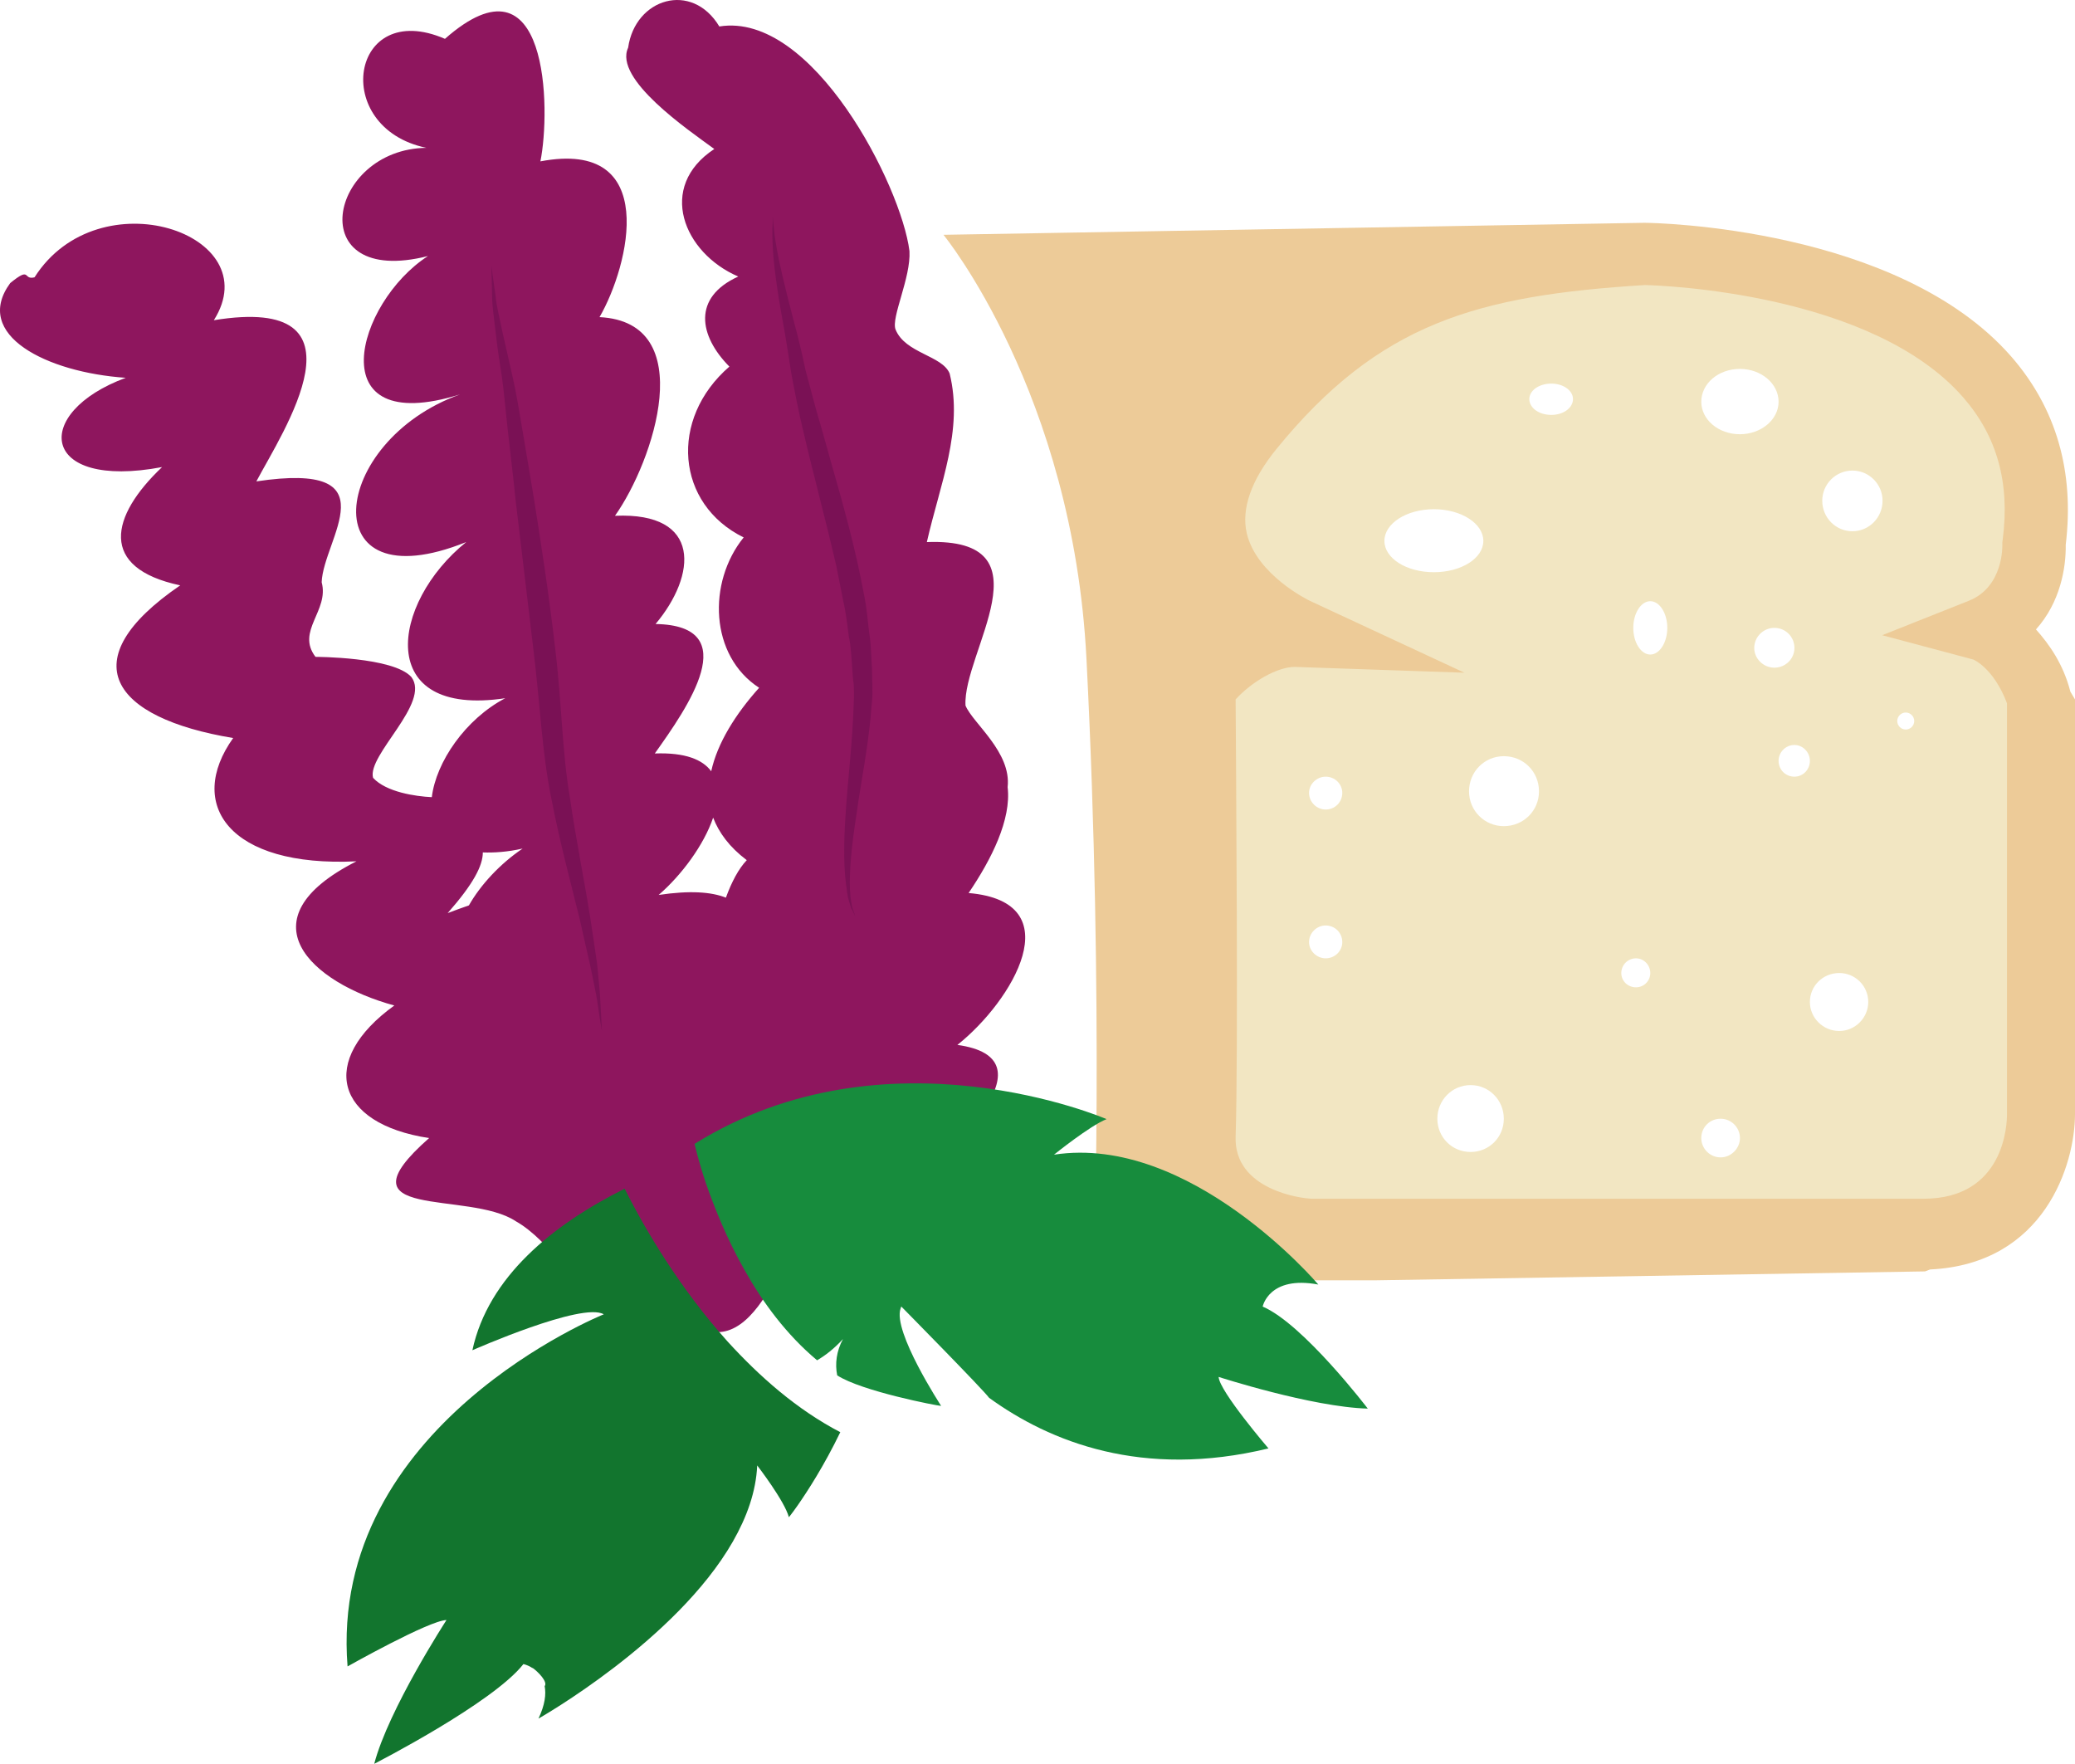 <?xml version="1.0" encoding="UTF-8" standalone="no"?>
<svg
   xmlns:dc="http://purl.org/dc/elements/1.1/"
   xmlns:cc="http://creativecommons.org/ns#"
   xmlns:rdf="http://www.w3.org/1999/02/22-rdf-syntax-ns#"
   xmlns:svg="http://www.w3.org/2000/svg"
   xmlns="http://www.w3.org/2000/svg"
   id="svg22"
   viewBox="0 0 5369.368 4563.481"
   style="clip-rule:evenodd;fill-rule:evenodd;image-rendering:optimizeQuality;shape-rendering:geometricPrecision;text-rendering:geometricPrecision"
   version="1.1"
   height="45.635mm"
   width="53.694mm"
   xml:space="preserve">
 <defs
   id="defs4">
  <style
   id="style2"
   type="text/css">
   <![CDATA[
    .fil1 {fill:#EDCB98}
    .fil0 {fill:#F2E6C2}
    .fil3 {fill:#12752E;fill-rule:nonzero}
    .fil4 {fill:#178C3D;fill-rule:nonzero}
    .fil5 {fill:#7A1155;fill-rule:nonzero}
    .fil2 {fill:#8E165E;fill-rule:nonzero}
   ]]>
  </style>
 </defs>
 <g
   transform="translate(-7850.632,-12531.519)"
   id="Vrstva_x0020_1">
  <path
   style="fill:#f2e6c2"
   id="path7"
   d="m 12782,14419 c -12,0 -22,-10 -22,-22 0,-12 10,-22 22,-22 12,0 22,10 22,22 0,12 -10,22 -22,22 z m -138,-513 c -43,0 -78,-35 -78,-79 0,-43 35,-78 78,-78 43,0 78,35 78,78 0,44 -35,79 -78,79 z m -34,1293 c -42,0 -76,-34 -76,-75 0,-42 34,-75 76,-75 41,0 75,33 75,75 0,41 -34,75 -75,75 z m -116,-658 c -23,0 -41,-18 -41,-41 0,-22 18,-41 41,-41 22,0 40,19 40,41 0,23 -18,41 -40,41 z m -104,-333 c 0,-29 24,-52 52,-52 29,0 52,23 52,52 0,28 -23,51 -52,51 -28,0 -52,-23 -52,-51 z m -137,-637 c 0,-47 44,-85 100,-85 55,0 100,38 100,85 0,46 -45,84 -100,84 -56,0 -100,-38 -100,-84 z m 50,1955 c -28,0 -50,-23 -50,-50 0,-28 22,-50 50,-50 27,0 50,22 50,50 0,27 -23,50 -50,50 z m -182,-1301 c -24,0 -44,-31 -44,-69 0,-38 20,-69 44,-69 24,0 44,31 44,69 0,38 -20,69 -44,69 z m -37,861 c -21,0 -38,-16 -38,-37 0,-21 17,-38 38,-38 20,0 37,17 37,38 0,21 -17,37 -37,37 z m -219,-1481 c -32,0 -57,-18 -57,-41 0,-22 25,-40 57,-40 31,0 56,18 56,40 0,23 -25,41 -56,41 z m -123,1064 c -50,0 -90,-40 -90,-90 0,-51 40,-91 90,-91 51,0 91,40 91,91 0,50 -40,90 -91,90 z m -86,843 c -48,0 -86,-38 -86,-86 0,-48 38,-87 86,-87 48,0 86,39 86,87 0,48 -38,86 -86,86 z m -223,-1581 c 0,-45 57,-82 128,-82 71,0 128,37 128,82 0,45 -57,81 -128,81 -71,0 -128,-36 -128,-81 z m -152,695 c -23,0 -43,-19 -43,-43 0,-23 20,-42 43,-42 24,0 43,19 43,42 0,24 -19,43 -43,43 z m 0,385 c -23,0 -43,-19 -43,-42 0,-24 20,-43 43,-43 24,0 43,19 43,43 0,23 -19,42 -43,42 z m 1851,72 c 0,-160 -22,-301 -22,-460 0,-86 11,-183 -12,-265 -20,-72 -101,-147 -79,-223 28,-97 108,-136 106,-246 -2,-86 -2,-174 -42,-247 -105,-191 -311,-303 -506,-372 -170,-61 -324,-81 -507,-81 -96,0 -185,8 -279,7 -88,0 -109,10 -179,57 -59,39 -125,65 -192,86 -35,11 -89,14 -105,43 l -121,71 c -83,47 -129,120 -170,201 -56,114 -127,261 -136,390 -21,274 14,552 14,827 0,225 -42,523 44,734 34,81 134,87 218,106 88,21 174,44 262,56 200,26 420,8 623,8 200,0 395,-8 594,-21 179,-11 365,-64 460,-229 65,-113 29,-311 29,-442 z"
   class="fil0" />
  <path
   style="fill:#edcb98"
   id="path9"
   d="m 12828,15633 h -1581 c -28,0 -204,-23 -199,-161 7,-202 1,-966 0,-1131 42,-46 108,-84 153,-84 v 0 l 439,15 -400,-186 c -2,-1 -137,-66 -163,-174 -15,-63 11,-138 76,-218 266,-327 520,-398 954,-425 43,1 588,20 824,291 87,100 121,220 102,367 l -1,7 v 7 c 0,1 4,109 -87,145 l -224,89 236,63 c 0,0 52,21 87,113 v 1065 c 0,23 -6,217 -216,217 z m -2148,211 h 733 c 2,0 1419,-23 1419,-23 l 13,-5 c 297,-14 375,-273 375,-402 v -1073 l -12,-20 c -18,-71 -55,-123 -89,-161 63,-70 78,-160 77,-219 23,-190 -25,-354 -141,-487 -292,-334 -921,-346 -948,-346 h -3 l -1812,31 c 0,0 335,409 370,1097 46,901 18,1608 18,1608 z"
   class="fil1" />
  <path
   style="fill:#8e165e;fill-rule:nonzero"
   id="path11"
   d="m 9729,14854 c -38,-15 -93,-19 -174,-7 59,-51 117,-129 141,-200 15,39 42,76 87,110 -21,22 -39,56 -54,97 z m -629,-117 c 29,1 63,-1 103,-10 -58,39 -109,94 -139,147 -18,6 -36,13 -55,20 67,-76 91,-123 91,-157 z m 1149,-803 c 34,-150 95,-290 59,-436 -19,-47 -115,-52 -140,-114 -12,-31 40,-134 36,-203 -21,-168 -250,-620 -492,-581 -71,-118 -218,-73 -236,55 -38,81 156,213 223,262 -149,98 -80,269 62,330 -119,54 -102,153 -23,233 -157,136 -138,356 37,442 -94,116 -88,306 40,389 -61,68 -108,143 -124,216 -22,-30 -67,-49 -146,-46 84,-118 234,-331 2,-335 106,-126 121,-290 -105,-280 100,-141 220,-501 -40,-514 77,-133 158,-462 -153,-403 27,-133 22,-554 -247,-317 -245,-106 -298,230 -48,282 -255,3 -324,363 4,280 -186,120 -284,472 83,358 -338,121 -384,543 16,382 -196,158 -238,455 101,404 -103,54 -179,165 -190,256 -42,-2 -118,-13 -152,-50 -16,-59 150,-194 99,-261 -47,-52 -248,-52 -248,-52 -51,-67 36,-119 16,-193 4,-112 185,-314 -169,-261 67,-127 307,-485 -110,-417 142,-224 -298,-372 -464,-111 -31,8 -8,-30 -63,15 -98,134 94,231 299,245 -244,90 -224,291 94,231 -134,127 -165,261 47,306 -284,194 -177,343 137,395 -122,171 -12,335 319,319 -296,150 -119,314 98,373 -197,142 -154,306 90,343 -245,216 102,134 224,215 46,26 85,70 126,117 65,35 122,71 173,107 -3,8 -6,15 -7,22 5,-5 11,-10 16,-16 2,2 5,4 8,5 44,2 95,0 133,2 13,21 22,34 21,35 167,95 258,-287 298,-332 0,-2 -1,-5 -1,-7 162,-75 291,-116 291,-116 -32,40 -44,71 -45,96 129,-107 376,-335 130,-369 142,-113 297,-370 29,-393 59,-87 111,-190 101,-274 10,-91 -90,-165 -109,-211 -8,-137 224,-435 -100,-423 z"
   class="fil2" />
  <path
   style="fill:#12752e;fill-rule:nonzero"
   id="path13"
   d="m 9733,16002 c -122,-136 -212,-287 -266,-395 -186,93 -353,228 -394,418 0,0 285,-126 340,-93 0,0 -713,286 -663,911 0,0 211,-119 256,-120 0,0 -150,231 -187,372 0,0 307,-157 386,-258 0,0 11,2 23,10 1,0 1,0 1,0 13,9 40,36 31,47 4,21 1,48 -16,84 0,0 356,-201 503,-458 36,-63 60,-129 63,-197 0,0 71,92 82,134 0,0 9,-11 23,-31 25,-36 68,-102 110,-189 -113,-59 -209,-144 -292,-235 z"
   class="fil3" />
  <path
   style="fill:#178c3d;fill-rule:nonzero"
   id="path15"
   d="m 11004,16094 c 0,0 241,78 386,82 0,0 -167,-219 -272,-264 0,0 16,-81 144,-57 0,0 -331,-390 -684,-336 0,0 93,-75 136,-92 0,0 -568,-246 -1066,64 0,0 9,42 30,104 21,60 53,141 99,222 47,84 109,168 188,234 22,-13 44,-30 67,-55 -17,31 -21,64 -15,94 63,41 260,79 269,79 0,0 -126,-193 -105,-252 1,-2 1,-4 2,-5 0,0 212,215 227,236 157,114 397,210 723,131 0,0 -127,-148 -129,-185 z"
   class="fil4" />
  <path
   style="fill:#7a1155;fill-rule:nonzero"
   id="path17"
   d="m 9850,13093 c 0,0 1,6 2,18 1,13 3,31 7,54 7,45 23,110 44,191 11,40 22,85 32,133 13,47 25,97 41,149 29,106 65,222 93,347 7,31 13,63 19,93 6,31 8,62 12,92 5,31 5,61 7,90 0,15 1,29 1,43 0,15 1,30 -1,44 -8,112 -29,209 -40,291 -13,82 -19,149 -17,195 1,11 1,21 3,30 2,9 2,17 5,22 4,12 6,18 6,18 0,0 -3,-6 -8,-17 -4,-5 -5,-13 -8,-22 -3,-8 -5,-19 -6,-30 -8,-47 -9,-115 -3,-199 5,-83 18,-183 21,-290 1,-13 0,-27 0,-40 -2,-14 -3,-28 -4,-42 -2,-28 -3,-57 -9,-86 -4,-29 -7,-59 -14,-89 -6,-30 -12,-60 -18,-91 -28,-122 -60,-239 -85,-347 -13,-53 -23,-106 -32,-154 -8,-49 -14,-93 -22,-134 -15,-82 -24,-150 -26,-197 -1,-23 -1,-41 0,-53 0,-13 0,-19 0,-19 z"
   class="fil5" />
  <path
   style="fill:#7a1155;fill-rule:nonzero"
   id="path19"
   d="m 9122,13219 c 0,0 4,28 11,78 2,25 10,55 17,90 8,35 17,75 27,119 10,44 18,94 27,147 9,52 18,108 28,167 19,119 39,249 55,387 17,137 18,270 38,386 17,117 39,223 53,313 7,45 13,86 18,121 3,36 7,67 8,93 3,50 4,78 4,78 0,0 -5,-27 -12,-77 -4,-25 -11,-56 -18,-91 -8,-35 -17,-74 -27,-119 -21,-87 -50,-192 -73,-310 -25,-120 -30,-251 -47,-388 -16,-137 -32,-267 -46,-386 -6,-60 -13,-116 -19,-170 -6,-52 -10,-101 -16,-146 -7,-44 -13,-85 -17,-121 -4,-36 -9,-67 -9,-92 -1,-51 -2,-79 -2,-79 z"
   class="fil5" />
 </g>
</svg>